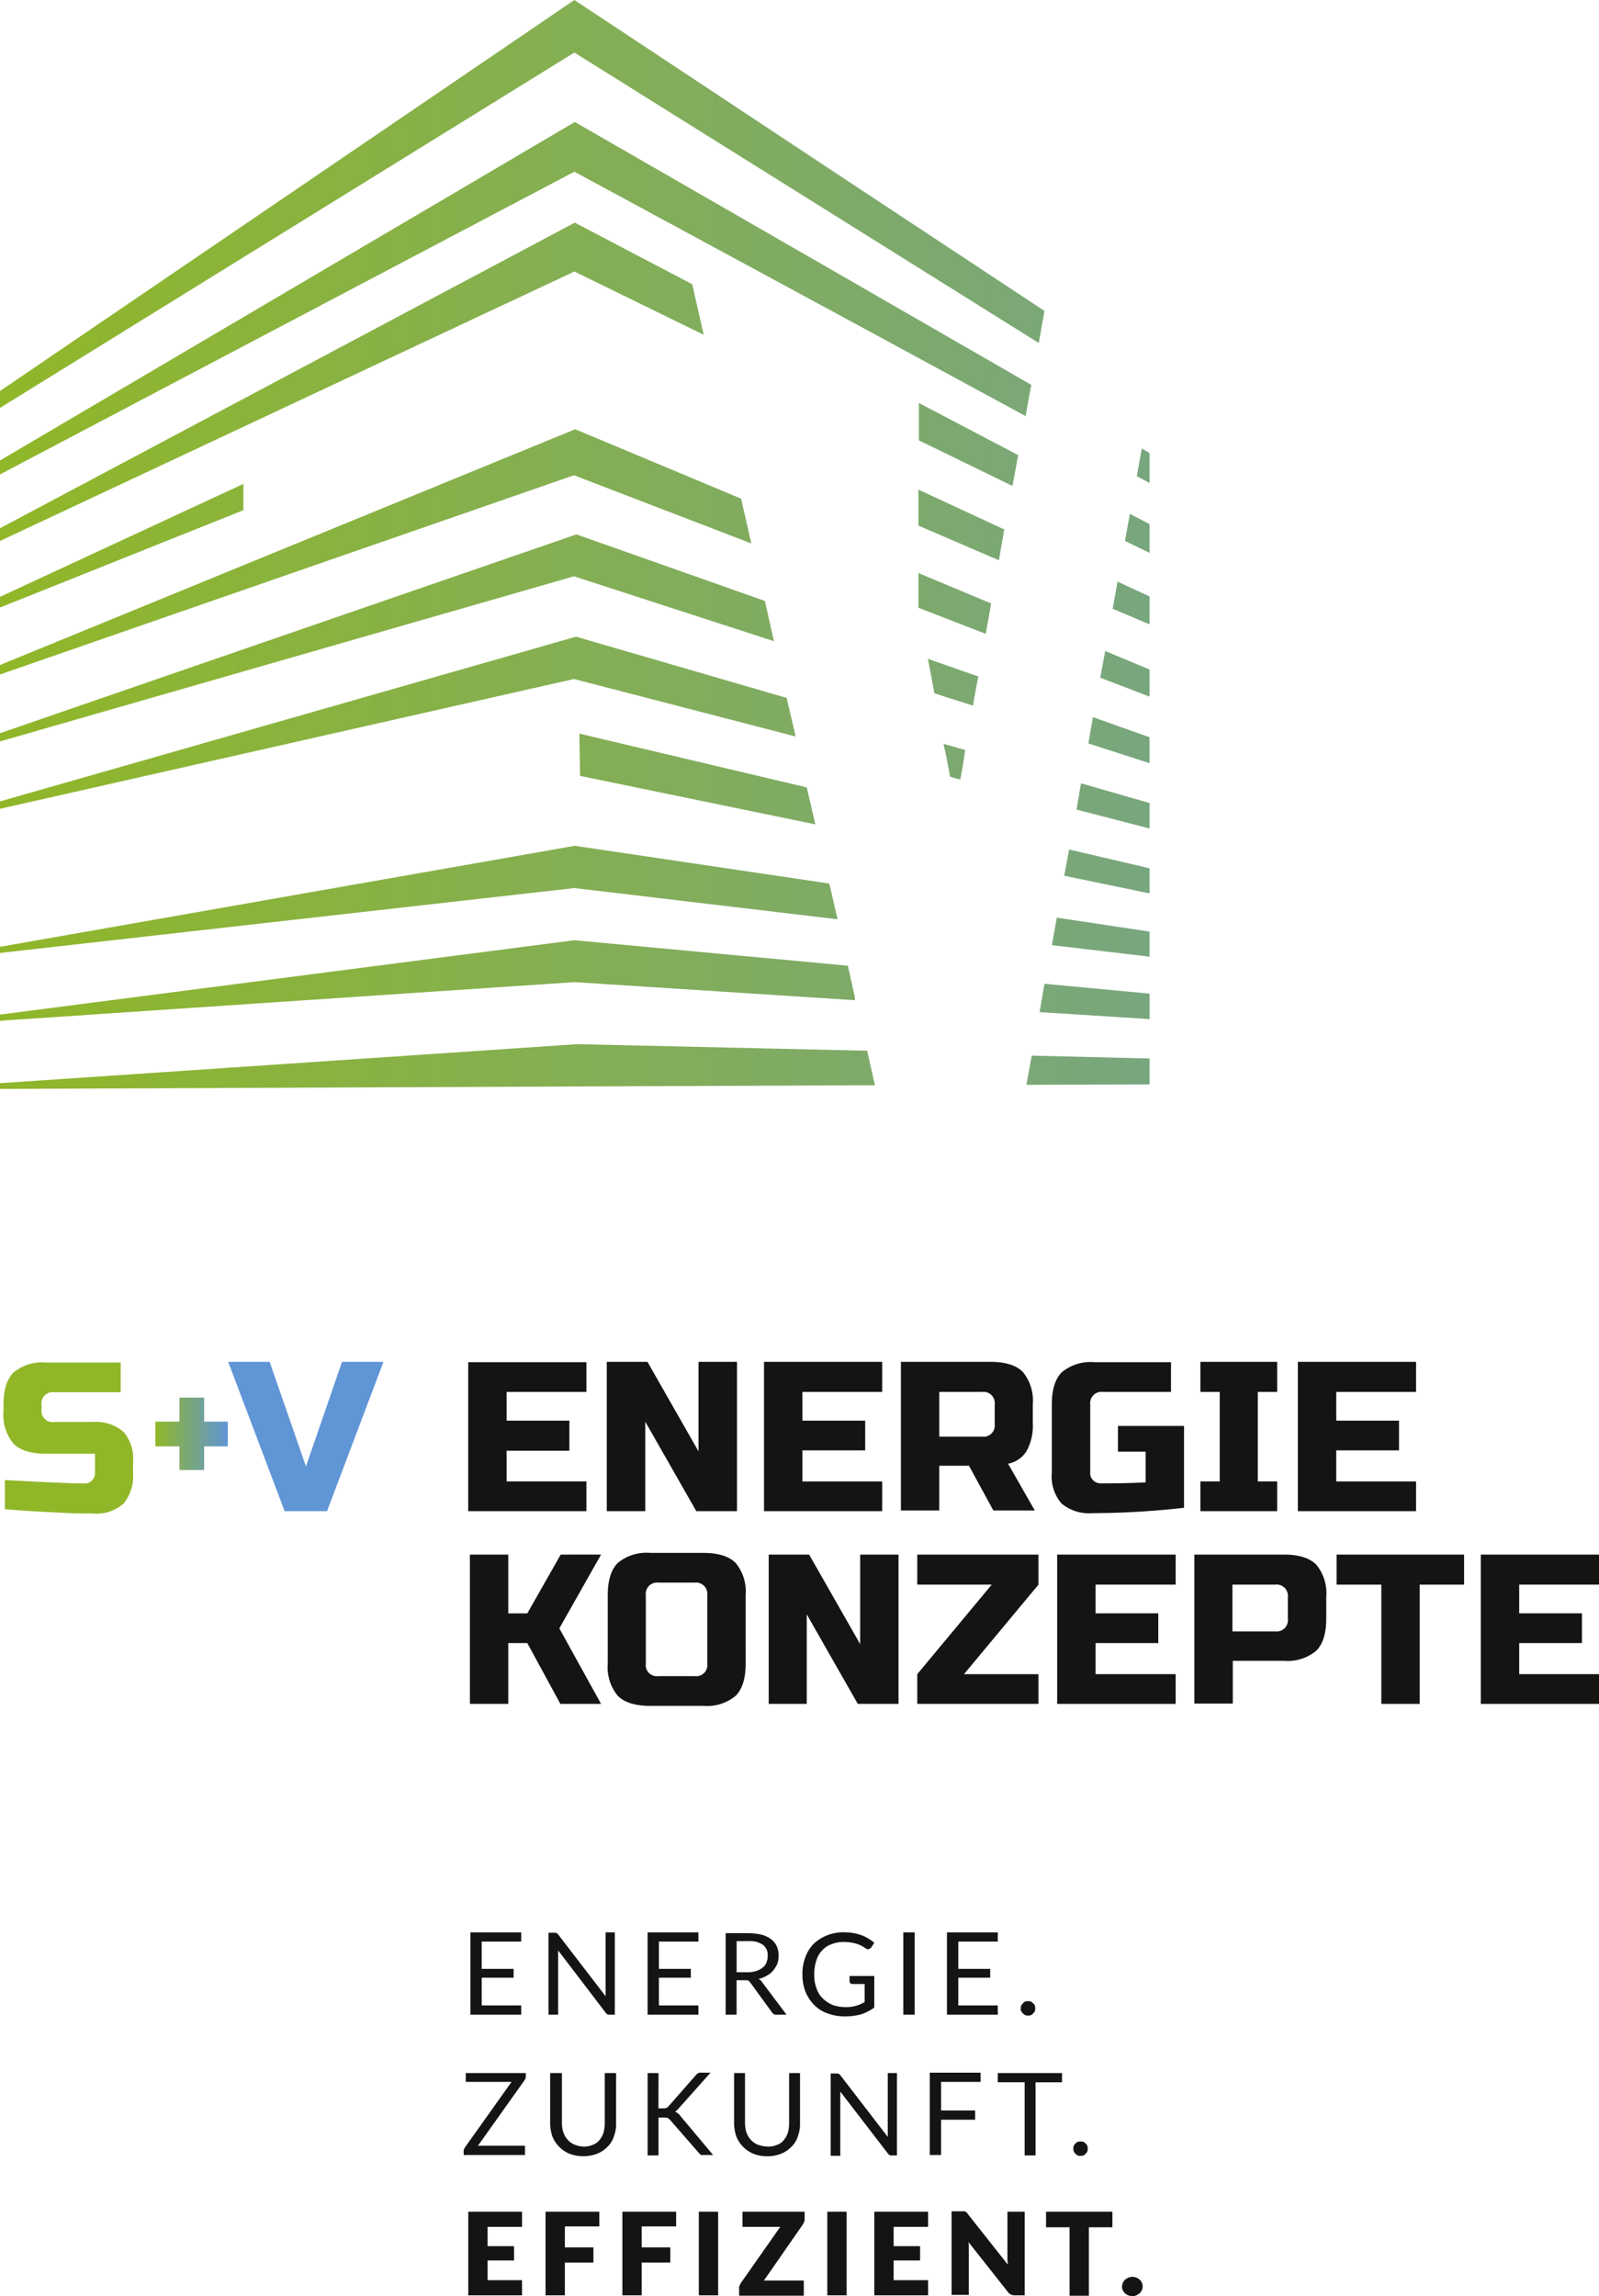 <svg xmlns="http://www.w3.org/2000/svg" xmlns:xlink="http://www.w3.org/1999/xlink" width="216.107" height="310.177" viewBox="0 0 216.107 310.177">
  <defs>
    <linearGradient id="linear-gradient" y1="0.5" x2="1" y2="0.5" gradientUnits="objectBoundingBox">
      <stop offset="0" stop-color="#90b728"/>
      <stop offset="0.999" stop-color="#6095d6"/>
    </linearGradient>
    <linearGradient id="linear-gradient-2" x1="0" y1="0.501" x2="1.001" y2="0.501" xlink:href="#linear-gradient"/>
  </defs>
  <g id="Gruppe_11" data-name="Gruppe 11" transform="translate(-68 -48.014)">
    <g id="Gruppe_8" data-name="Gruppe 8" transform="translate(68 48.014)">
      <g id="Gruppe_6" data-name="Gruppe 6" transform="translate(62.665 261.032)">
        <path id="Pfad_18" data-name="Pfad 18" d="M407.973,116.469a1.017,1.017,0,0,0,.284.4,1.235,1.235,0,0,0,.454.284,1.679,1.679,0,0,0,.568.113,1.355,1.355,0,0,0,.511-.113,1.991,1.991,0,0,0,.454-.284,1.723,1.723,0,0,0,.284-.4,1.206,1.206,0,0,0,0-1.022,1.017,1.017,0,0,0-.284-.4,1.236,1.236,0,0,0-.454-.284,1.657,1.657,0,0,0-.511-.113,2.017,2.017,0,0,0-.568.113,1.991,1.991,0,0,0-.454.284,1.723,1.723,0,0,0-.284.4,1.655,1.655,0,0,0-.114.511.763.763,0,0,0,.114.511m-1.419-10.612h-8.967v2.1h3.178v9.25h2.61v-9.25h3.178Zm-14.187,0v6.526c0,.227.057.4.057.624l-5.391-6.81a.784.784,0,0,0-.17-.227c-.057-.057-.113-.113-.17-.113-.057-.057-.113-.057-.227-.057h-1.646v11.293h2.327V110.51a1.93,1.93,0,0,0-.057-.567l5.335,6.753a1.063,1.063,0,0,0,.4.34,1.133,1.133,0,0,0,.511.113h1.362V105.857ZM381.641,107.9v-2.043h-7.264V117.15h7.264v-2.043h-4.653V112.44h3.575v-1.93h-3.575V107.9Zm-11.009-2.043h-2.611V117.15h2.611Zm-5.618,0h-8.456V107.9h5.108l-5.335,7.6-.17.34a.719.719,0,0,0-.057.341v1.021h8.74v-2.043h-5.391l5.278-7.6.17-.341a.966.966,0,0,0,.057-.4v-.965Zm-11.747,0h-2.61V117.15h2.61Zm-5.675,2.043v-2.043h-7.264V117.15h2.611v-4.426H346.8V110.68h-3.859v-2.837h4.653Zm-10.385,0v-2.043h-7.264V117.15h2.611v-4.426h3.859V110.68h-3.859v-2.837h4.653Zm-10.442,0v-2.043H319.5V117.15h7.264v-2.043H322.11V112.44h3.575v-1.93H322.11V107.9Z" transform="translate(-318.876 -68.118)" fill="#141413"/>
        <path id="Pfad_19" data-name="Pfad 19" d="M400.858,83.469a1.645,1.645,0,0,0,.511.511.842.842,0,0,0,.4.057.966.966,0,0,0,.4-.057.566.566,0,0,0,.284-.227,1,1,0,0,0,.227-.284.842.842,0,0,0,.057-.4.966.966,0,0,0-.057-.4.567.567,0,0,0-.227-.284,1,1,0,0,0-.284-.227.841.841,0,0,0-.4-.057.966.966,0,0,0-.4.057.566.566,0,0,0-.284.227,1,1,0,0,0-.227.284,1.418,1.418,0,0,0,0,.795m-1.589-10.612h-8.683v1.249h3.632V83.98h1.475V74.105h3.575Zm-11.009,1.192V72.8h-6.867V83.923h1.532V79.156h4.6V77.907h-4.6V74.048Zm-12.542-1.192v8.626L369.3,73.14c-.057-.057-.057-.113-.113-.113-.057-.057-.057-.057-.114-.057s-.057-.057-.113-.057H368V84.036H369.3V75.354l6.413,8.342c.057.113.17.17.227.227a.425.425,0,0,0,.284.057h.738V72.857ZM358.068,82.5a2.731,2.731,0,0,1-.908-.681,2.976,2.976,0,0,1-.568-1.021,4.549,4.549,0,0,1-.17-1.305v-6.64h-1.475V79.61a5.714,5.714,0,0,0,.284,1.759,4.063,4.063,0,0,0,.908,1.419,4.192,4.192,0,0,0,1.419.965,4.8,4.8,0,0,0,1.873.34,5,5,0,0,0,1.873-.34,4.191,4.191,0,0,0,1.419-.965,3.285,3.285,0,0,0,.851-1.419,4.583,4.583,0,0,0,.284-1.759V72.857h-1.475V79.61a4.836,4.836,0,0,1-.17,1.305,2.975,2.975,0,0,1-.567,1.021,2.016,2.016,0,0,1-.908.624,2.887,2.887,0,0,1-1.248.227,4.46,4.46,0,0,1-1.419-.284m-13.336-9.647h-1.475V83.98h1.475V78.872h.681a1.749,1.749,0,0,1,.567.057,1.506,1.506,0,0,1,.34.284l3.859,4.426c.057.057.057.114.113.114l.114.113a.208.208,0,0,0,.17.057h1.532l-4.426-5.278a.964.964,0,0,0-.341-.34.915.915,0,0,0-.4-.227.567.567,0,0,0,.284-.227c.113-.057.17-.17.284-.284l4.256-4.767H350.52a.841.841,0,0,0-.4.057,1.5,1.5,0,0,0-.341.284l-3.689,4.2c-.113.113-.227.227-.341.227a1.106,1.106,0,0,1-.454.057h-.568ZM333.325,82.5a2.731,2.731,0,0,1-.908-.681,2.976,2.976,0,0,1-.568-1.021,4.55,4.55,0,0,1-.17-1.305v-6.64H330.09V79.61a5.715,5.715,0,0,0,.284,1.759,4.064,4.064,0,0,0,.908,1.419,4.192,4.192,0,0,0,1.419.965,5.321,5.321,0,0,0,3.746,0,4.191,4.191,0,0,0,1.419-.965,3.285,3.285,0,0,0,.851-1.419A4.583,4.583,0,0,0,339,79.61V72.857h-1.532V79.61a4.84,4.84,0,0,1-.17,1.305,2.976,2.976,0,0,1-.568,1.021,2.016,2.016,0,0,1-.908.624,2.887,2.887,0,0,1-1.248.227,3.685,3.685,0,0,1-1.248-.284M326.8,72.857h-8.115v1.192h6.186l-6.3,8.853c-.057.057-.057.113-.114.227a.341.341,0,0,0-.057.227v.567h8.285V82.674h-6.356l6.3-8.853a.915.915,0,0,0,.17-.511v-.454Z" transform="translate(-318.4 -53.846)" fill="#141413"/>
        <path id="Pfad_20" data-name="Pfad 20" d="M394.456,50.069a1.645,1.645,0,0,0,.511.511.841.841,0,0,0,.4.057.966.966,0,0,0,.4-.057.567.567,0,0,0,.284-.227,1,1,0,0,0,.227-.284.842.842,0,0,0,.057-.4.966.966,0,0,0-.057-.4.567.567,0,0,0-.227-.284,1,1,0,0,0-.284-.227.842.842,0,0,0-.4-.057.966.966,0,0,0-.4.057.566.566,0,0,0-.284.227c-.057.113-.17.17-.227.284a.841.841,0,0,0-.057.4.466.466,0,0,0,.057.4m-8.513-.738v-3.8h4.313V44.337h-4.313V40.648h5.335V39.4h-6.867V50.523h6.867V49.274h-5.335Zm-5.9-9.931h-1.532V50.523h1.532Zm-8.8,5.788v.851a.43.43,0,0,0,.114.227.3.3,0,0,0,.227.114h1.7v2.44a5.387,5.387,0,0,1-1.192.511,4.966,4.966,0,0,1-1.362.17,5.44,5.44,0,0,1-1.759-.284,4.4,4.4,0,0,1-1.362-.908,3.286,3.286,0,0,1-.851-1.419,4.994,4.994,0,0,1-.284-1.873,5.807,5.807,0,0,1,.284-1.816,3.211,3.211,0,0,1,.794-1.362,2.912,2.912,0,0,1,1.305-.851,4.136,4.136,0,0,1,1.7-.284,6.382,6.382,0,0,1,1.135.113,7.236,7.236,0,0,1,.794.227,5.28,5.28,0,0,1,.568.284c.17.113.284.17.454.284a.375.375,0,0,0,.34.057c.114-.057.17-.113.284-.17l.454-.681a4.028,4.028,0,0,0-.794-.568,4.526,4.526,0,0,0-.908-.454,6.864,6.864,0,0,0-1.021-.284,8.505,8.505,0,0,0-1.249-.113,5.83,5.83,0,0,0-4.2,1.532,4.942,4.942,0,0,0-1.135,1.816,6.073,6.073,0,0,0-.4,2.327,6.27,6.27,0,0,0,.4,2.327,5.606,5.606,0,0,0,1.192,1.816,4.682,4.682,0,0,0,1.816,1.135,6.677,6.677,0,0,0,2.44.4,8.163,8.163,0,0,0,2.1-.284,6.463,6.463,0,0,0,1.759-.908V45.3h-3.348Zm-11.8.965a1,1,0,0,0-.511-.454,3.4,3.4,0,0,0,1.135-.454,2.513,2.513,0,0,0,.851-.681,4.9,4.9,0,0,0,.568-.908,3.305,3.305,0,0,0,.17-1.078,2.888,2.888,0,0,0-.227-1.248,2.447,2.447,0,0,0-.738-.965,3.678,3.678,0,0,0-1.248-.624,8.339,8.339,0,0,0-1.816-.227H354.5V50.523h1.476V45.869h1.135c.227,0,.4,0,.454.057.113.057.17.17.284.284l2.894,3.972a.652.652,0,0,0,.624.341h1.362Zm-3.462-1.362v-4.2h1.646a3.016,3.016,0,0,1,1.93.511,1.715,1.715,0,0,1,.624,1.475,2.354,2.354,0,0,1-.17.908,1.549,1.549,0,0,1-.511.681,3.009,3.009,0,0,1-.851.454,3.659,3.659,0,0,1-1.135.17Zm-10.5,4.54v-3.8h4.313V44.337h-4.313V40.648h5.335V39.4h-6.867V50.523h6.867V49.274h-5.335ZM338.273,39.4v8.626l-6.413-8.342c-.057-.057-.057-.114-.114-.114-.057-.057-.057-.057-.114-.057s-.057-.057-.113-.057h-.965V50.523h1.305V41.84l6.413,8.4c.057.113.17.17.227.227a.425.425,0,0,0,.284.057h.738V39.4Zm-16.741,9.931v-3.8h4.313V44.337h-4.313V40.648h5.335V39.4H320V50.523h6.867V49.274h-5.335Z" transform="translate(-319.092 -39.4)" fill="#141413"/>
      </g>
      <g id="Gruppe_7" data-name="Gruppe 7" transform="translate(0 0)">
        <path id="Pfad_21" data-name="Pfad 21" d="M198.321,244.545l16.647-.055v-3.5l-15.925-.388ZM59.6,244.323v.777l77.85-.333,40.4-.166-1.054-4.661-39.175-.888Zm140.5-9.6,14.871.943v-3.44l-14.205-1.332Zm-140.5.333v.832l77.628-5.216,37.9,2.441v-.444l-.943-4.217-36.955-3.44Zm142.161-9.378,13.206,1.554v-3.385l-12.54-1.887Zm1.665-9.378,11.542,2.386V215.3l-10.876-2.552ZM59.6,225.9v.832l77.628-8.767,35.568,4.217-1.11-4.827-34.4-5.1Zm145.491-18.533,9.877,2.552v-3.44l-9.267-2.663ZM188,202.929l1.387.388q.333-1.748.666-4l-2.941-.832c.388,1.609.666,3.163.888,4.439m-50-.111,31.795,6.548-1.165-4.994L137.894,197.1Zm68.695-4.384,8.268,2.663v-3.5l-7.657-2.719Zm-20.808-6.77,5.216,1.665c.222-1.276.444-2.608.721-3.94L185,187c.333,1.609.61,3.163.888,4.661m22.417-2.109,6.659,2.552v-3.662l-5.993-2.5ZM59.6,206.258v1l77.573-17.534,29.964,7.768-1.221-5.216-28.466-8.268Zm150.374-26.024,4.994,2.109v-3.773l-4.328-2Zm-26.191-.111,9.045,3.5c.222-1.332.5-2.719.721-4.106l-9.821-4.106v4.717ZM59.6,197.047v1.11l77.573-22.306,27.023,8.767-1.221-5.438-25.469-8.989Zm152.038-25.969,3.329,1.609V168.8l-2.663-1.387Zm-27.855-2.053,10.82,4.661c.222-1.387.5-2.774.721-4.162l-11.6-5.382v4.883ZM59.6,178.625v1.443l32.9-13.151v-3.551Zm153.647-16.314,1.72.943V159.2l-1.054-.61ZM59.6,187.836v1.276L137.173,162.2l23.971,9.211-1.387-6.048-22.417-9.378Zm124.183-30.352,12.651,6.159c.277-1.387.5-2.774.777-4.162l-13.428-7.047v5.049ZM59.6,169.358v1.72l77.628-36.4,17.479,8.545-1.554-6.825-15.87-8.323Zm0-9.156v1.887l77.628-40.895,37.954,20.531L198.21,154.21c.277-1.5.5-2.885.777-4.217l-23.8-13.706-37.9-21.807Zm0-9.378V153.1l77.628-48,37.9,23.694,24.859,15.537c.388-2.164.666-3.662.777-4.328l-25.636-16.924-28.366-18.772L137.228,98Z" transform="translate(-59.6 -98)" fill="url(#linear-gradient)"/>
      </g>
    </g>
    <g id="Gruppe_9" data-name="Gruppe 9" transform="translate(68.472 231.981)">
      <path id="Pfad_1" data-name="Pfad 1" d="M258.1,473.069h-5.5l-6.9-12.092v12.092H240.5V452.9H246l6.9,12.092V452.9H258.1Z" transform="translate(-158.966 -452.9)" fill="#141413"/>
      <path id="Pfad_2" data-name="Pfad 2" d="M303.573,473.069H287.6V452.9h15.973v4.061H292.789v3.88h8.483v4.016h-8.483v4.2h10.784Z" transform="translate(-184.814 -452.9)" fill="#141413"/>
      <g id="Gruppe_2" data-name="Gruppe 2" transform="translate(121.286 0)">
        <path id="Pfad_3" data-name="Pfad 3" d="M341.279,458.676a1.528,1.528,0,0,0-1.715-1.715h-5.776v6.046h5.776a1.528,1.528,0,0,0,1.715-1.715ZM328.6,452.9h12.092c2.03,0,3.474.451,4.377,1.354a6.053,6.053,0,0,1,1.354,4.377V461.2a7.033,7.033,0,0,1-.812,3.7,3.754,3.754,0,0,1-2.527,1.76l3.61,6.317h-5.6l-3.294-6.046h-4.016v6.046H328.6Z" transform="translate(-328.6 -452.9)" fill="#141413"/>
        <path id="Pfad_4" data-name="Pfad 4" d="M391.623,472.673a113.232,113.232,0,0,1-12.363.722,5.793,5.793,0,0,1-4.151-1.309,5.6,5.6,0,0,1-1.309-4.151v-9.2c0-2.03.451-3.474,1.354-4.377A6.053,6.053,0,0,1,379.53,453h10.378v4.016h-9.2a1.528,1.528,0,0,0-1.715,1.714v9.2a1.3,1.3,0,0,0,.406,1.038,1.43,1.43,0,0,0,1.038.406c2.211,0,4.241-.045,6.046-.135v-4.151h-3.745v-3.474h8.934v11.055Z" transform="translate(-353.405 -452.955)" fill="#141413"/>
      </g>
      <path id="Pfad_5" data-name="Pfad 5" d="M428.678,473.069H418.3v-4.016h2.617V456.961H418.3V452.9h10.378v4.061h-2.617v12.093h2.617Z" transform="translate(-256.54 -452.9)" fill="#141413"/>
      <path id="Pfad_6" data-name="Pfad 6" d="M463.473,473.069H447.5V452.9h15.973v4.061H452.689v3.88h8.483v4.016h-8.483v4.2h10.784Z" transform="translate(-272.565 -452.9)" fill="#141413"/>
      <path id="Pfad_7" data-name="Pfad 7" d="M211.773,510.6l-4.512,7.941h-2.572V510.6H199.5v20.169h5.189v-8.212h2.572l4.467,8.212h5.5l-5.64-10.2,5.64-9.972Z" transform="translate(-136.466 -484.565)" fill="#141413"/>
      <g id="Gruppe_3" data-name="Gruppe 3" transform="translate(81.67 25.809)">
        <path id="Pfad_8" data-name="Pfad 8" d="M254.246,515.83a1.528,1.528,0,0,0-1.715-1.715h-4.873a1.528,1.528,0,0,0-1.715,1.715v9.2a1.51,1.51,0,0,0,1.715,1.715h4.873a1.509,1.509,0,0,0,1.715-1.715Zm5.189,9.2c0,2.03-.451,3.474-1.354,4.377a6.053,6.053,0,0,1-4.377,1.354H246.53c-2.03,0-3.474-.451-4.377-1.354a6.053,6.053,0,0,1-1.354-4.377v-9.2c0-2.031.451-3.474,1.354-4.377a6.054,6.054,0,0,1,4.377-1.354H253.7c2.03,0,3.474.451,4.377,1.354a6.053,6.053,0,0,1,1.354,4.377Z" transform="translate(-240.8 -510.1)" fill="#141413"/>
      </g>
      <path id="Pfad_9" data-name="Pfad 9" d="M301.363,510.6v12.092l-6.9-12.092H289v20.169h5.144V518.677l6.9,12.092h5.5V510.6Z" transform="translate(-185.582 -484.565)" fill="#141413"/>
      <path id="Pfad_10" data-name="Pfad 10" d="M333.5,510.6v4.061h10.062L333.5,526.753v4.016h16.379v-4.016H339.817l10.062-12.092V510.6Z" transform="translate(-210.003 -484.565)" fill="#141413"/>
      <path id="Pfad_11" data-name="Pfad 11" d="M375.4,510.6v20.169h16.018v-4.016H380.589v-4.2h8.483v-4.016h-8.483v-3.88h10.829V510.6Z" transform="translate(-232.997 -484.565)" fill="#141413"/>
      <g id="Gruppe_4" data-name="Gruppe 4" transform="translate(160.948 26.035)">
        <path id="Pfad_12" data-name="Pfad 12" d="M429.134,516.376a1.528,1.528,0,0,0-1.715-1.715h-5.776v6.317h5.776a1.528,1.528,0,0,0,1.715-1.714ZM416.5,510.6h12.093c2.03,0,3.474.451,4.377,1.354a6.053,6.053,0,0,1,1.354,4.377v2.888c0,2.03-.451,3.474-1.354,4.377a6.053,6.053,0,0,1-4.377,1.354h-6.9v5.776H416.5Z" transform="translate(-416.5 -510.6)" fill="#141413"/>
      </g>
      <path id="Pfad_13" data-name="Pfad 13" d="M459.1,510.6v4.061h6.046v16.108h5.189V514.661h6V510.6Z" transform="translate(-278.931 -484.565)" fill="#141413"/>
      <path id="Pfad_14" data-name="Pfad 14" d="M502.3,510.6v20.169h15.973v-4.016H507.489v-4.2h8.483v-4.016h-8.483v-3.88h10.784V510.6Z" transform="translate(-302.638 -484.565)" fill="#141413"/>
      <g id="Gruppe_5" data-name="Gruppe 5" transform="translate(0 0.09)">
        <path id="Pfad_15" data-name="Pfad 15" d="M60.026,468.983c5.234.271,8.8.451,10.694.451a1.3,1.3,0,0,0,1.038-.406,1.429,1.429,0,0,0,.406-1.038v-2.572H65.53c-2.03,0-3.474-.451-4.377-1.354a6.053,6.053,0,0,1-1.354-4.377v-.857c0-2.03.451-3.474,1.354-4.377A6.053,6.053,0,0,1,65.53,453.1H75.638v4.016H66.658a1.51,1.51,0,0,0-1.715,1.715v.587a1.51,1.51,0,0,0,1.715,1.715h5.189A5.793,5.793,0,0,1,76,462.44a5.6,5.6,0,0,1,1.309,4.151v1.444A5.793,5.793,0,0,1,76,472.186a5.6,5.6,0,0,1-4.151,1.309c-.993,0-2.03,0-3.113-.045l-2.662-.135q-2.91-.135-6.091-.406v-3.926Z" transform="translate(-59.8 -453.1)" fill="#90b728"/>
      </g>
      <path id="Pfad_16" data-name="Pfad 16" d="M137.613,467.023l4.873-14.123h5.6l-7.626,20.169h-5.73L127.1,452.9h5.6Z" transform="translate(-96.733 -452.9)" fill="#6095d6"/>
      <path id="Pfad_17" data-name="Pfad 17" d="M115.091,466.849h-3.2V463.6h-3.339v3.249H105.3v3.339h3.249v3.2h3.339v-3.2h3.2Z" transform="translate(-84.77 -458.772)" fill="url(#linear-gradient-2)"/>
      <path id="Pfad_22" data-name="Pfad 22" d="M214.973,473.124H199V453h15.973v4.016H204.189v3.88h8.483v4.061h-8.483v4.151h10.784Z" transform="translate(-136.191 -452.955)" fill="#141413"/>
    </g>
  </g>
</svg>
